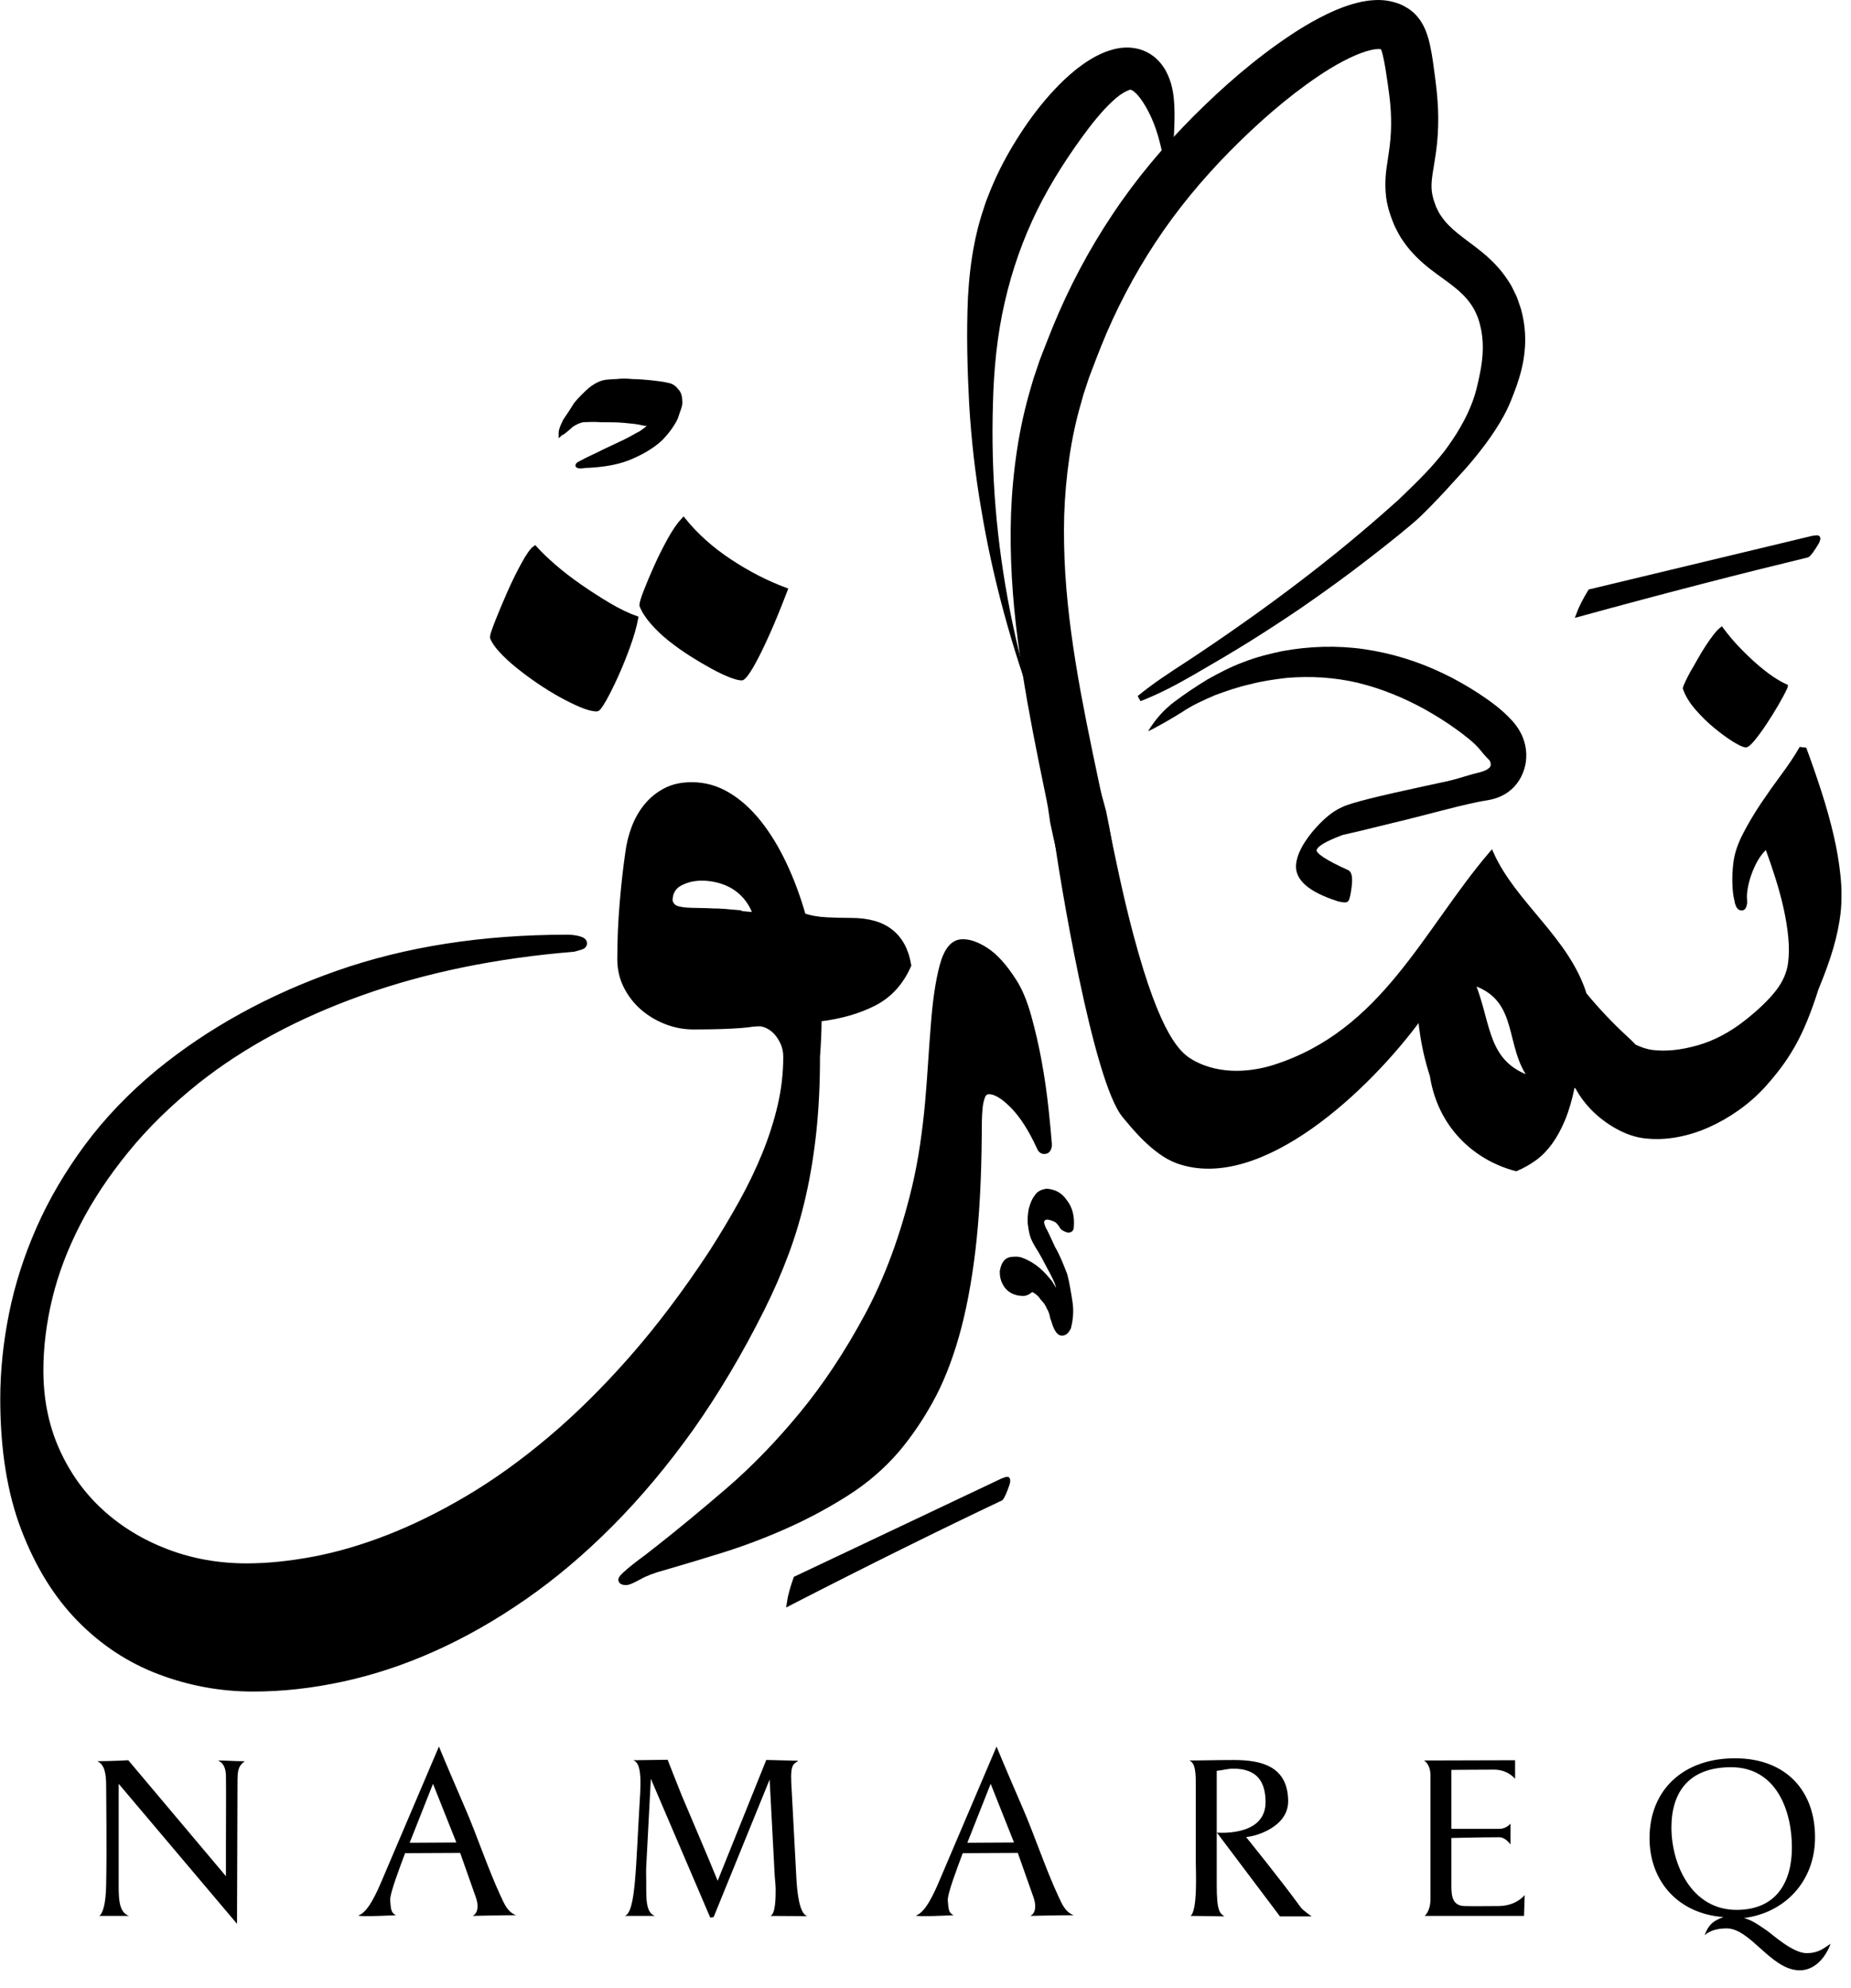 <svg width="68" height="73" viewBox="0 0 68 73" fill="none" xmlns="http://www.w3.org/2000/svg">
<g clip-path="url(#clip0_220_3403)">
<path d="M41.794 25.561C42.379 25.08 43.008 24.676 43.633 24.269C44.256 23.859 44.873 23.44 45.483 23.011C46.704 22.157 47.895 21.266 49.053 20.335C49.631 19.868 50.199 19.389 50.758 18.901L51.17 18.537C51.315 18.416 51.433 18.303 51.566 18.171C51.829 17.915 52.094 17.662 52.346 17.395C52.599 17.134 52.842 16.849 53.063 16.571C53.27 16.288 53.481 15.988 53.653 15.681C53.831 15.376 53.981 15.061 54.097 14.748C54.154 14.59 54.204 14.433 54.242 14.279L54.304 14.021L54.359 13.763C54.501 13.09 54.519 12.488 54.372 11.926C54.224 11.345 53.932 10.943 53.421 10.537C53.167 10.332 52.858 10.129 52.527 9.87C52.2 9.613 51.853 9.291 51.576 8.894C51.431 8.7 51.323 8.481 51.218 8.266C51.131 8.045 51.043 7.824 50.989 7.59C50.865 7.118 50.879 6.577 50.938 6.165C50.995 5.753 51.056 5.422 51.081 5.09C51.11 4.759 51.112 4.428 51.094 4.091C51.08 3.921 51.072 3.752 51.048 3.58C51.026 3.409 51.007 3.242 50.978 3.051C50.924 2.686 50.871 2.317 50.801 2.03C50.77 1.893 50.72 1.769 50.711 1.764C50.706 1.756 50.722 1.783 50.751 1.805C50.762 1.812 50.76 1.813 50.758 1.813C50.758 1.815 50.758 1.815 50.758 1.815C50.763 1.812 50.754 1.815 50.751 1.813C50.731 1.808 50.665 1.793 50.556 1.807C50.51 1.805 50.444 1.824 50.386 1.832C50.323 1.848 50.257 1.863 50.191 1.883C49.917 1.968 49.618 2.101 49.324 2.257C49.028 2.414 48.732 2.594 48.441 2.79C47.275 3.576 46.179 4.544 45.164 5.572C44.148 6.606 43.232 7.711 42.444 8.909C41.656 10.105 40.988 11.382 40.452 12.713L40.251 13.227L40.059 13.73C39.992 13.897 39.944 14.064 39.887 14.231L39.804 14.482L39.733 14.737C39.534 15.413 39.384 16.103 39.284 16.804C39.181 17.504 39.119 18.214 39.095 18.928C39.076 19.642 39.092 20.361 39.136 21.081C39.227 22.523 39.44 23.97 39.702 25.419C39.836 26.144 39.981 26.869 40.132 27.598L40.362 28.692C40.402 28.875 40.437 29.058 40.485 29.241C40.534 29.422 40.588 29.602 40.634 29.785C40.789 30.52 40.916 31.266 41.016 32.02C41.124 32.772 41.209 33.532 41.229 34.301L39.618 34.533C39.422 33.82 39.252 33.105 39.082 32.384C38.906 31.665 38.734 30.943 38.581 30.213L38.5 29.658C38.47 29.473 38.428 29.29 38.392 29.106L38.166 28.002C38.016 27.264 37.873 26.52 37.74 25.77C37.477 24.272 37.259 22.75 37.172 21.199C37.129 20.424 37.114 19.645 37.142 18.861C37.172 18.078 37.245 17.293 37.364 16.513C37.482 15.732 37.654 14.958 37.881 14.197L37.964 13.913L38.059 13.631C38.124 13.445 38.183 13.251 38.255 13.071L38.468 12.526L38.68 11.995C39.271 10.552 40.006 9.165 40.875 7.867C41.74 6.566 42.755 5.363 43.846 4.269C44.943 3.175 46.108 2.155 47.433 1.274C47.765 1.055 48.11 0.846 48.476 0.654C48.843 0.463 49.231 0.286 49.674 0.153C49.785 0.119 49.904 0.092 50.022 0.065C50.151 0.046 50.265 0.017 50.407 0.011C50.671 -0.014 50.987 -7.47456e-06 51.322 0.113C51.406 0.142 51.487 0.17 51.571 0.219L51.694 0.289C51.733 0.312 51.773 0.337 51.819 0.374C51.999 0.507 52.139 0.681 52.23 0.833C52.324 0.989 52.381 1.132 52.425 1.26C52.448 1.325 52.467 1.387 52.483 1.446C52.5 1.506 52.513 1.562 52.526 1.619C52.624 2.061 52.666 2.435 52.716 2.812C52.742 2.993 52.763 3.199 52.785 3.397C52.807 3.598 52.817 3.803 52.829 4.007C52.845 4.417 52.836 4.837 52.794 5.25C52.755 5.664 52.675 6.07 52.626 6.399C52.58 6.727 52.573 6.948 52.632 7.205C52.659 7.337 52.712 7.465 52.756 7.593C52.815 7.713 52.867 7.835 52.949 7.942C53.097 8.163 53.297 8.365 53.555 8.573C53.809 8.782 54.123 8.996 54.45 9.263C54.775 9.529 55.112 9.862 55.374 10.261C55.436 10.363 55.51 10.458 55.559 10.566L55.715 10.887C55.758 10.996 55.794 11.107 55.832 11.217C55.874 11.326 55.901 11.438 55.926 11.549C56.03 11.996 56.055 12.46 56.009 12.903C55.968 13.345 55.855 13.765 55.723 14.148L55.619 14.428L55.511 14.706C55.43 14.905 55.339 15.096 55.239 15.279C55.04 15.643 54.814 15.979 54.579 16.299C54.339 16.618 54.099 16.917 53.835 17.216L53.057 18.069C52.794 18.347 52.533 18.627 52.258 18.891C51.98 19.168 51.676 19.403 51.383 19.647C50.797 20.121 50.2 20.585 49.596 21.038C48.99 21.489 48.376 21.928 47.755 22.355C47.13 22.779 46.499 23.189 45.861 23.588C45.22 23.984 44.573 24.366 43.921 24.741C43.27 25.117 42.608 25.476 41.899 25.747L41.794 25.561Z" fill="black"/>
<path d="M42.177 26.854C42.43 26.435 42.754 26.061 43.142 25.772C43.529 25.481 43.933 25.211 44.351 24.956C44.776 24.716 45.215 24.487 45.679 24.315C46.141 24.134 46.624 24.011 47.112 23.91C48.094 23.73 49.114 23.696 50.117 23.84C51.122 23.987 52.093 24.286 53.004 24.724C53.461 24.939 53.898 25.19 54.321 25.465C54.731 25.737 55.169 26.041 55.57 26.486C55.768 26.712 55.95 26.994 56.032 27.372C56.074 27.558 56.083 27.77 56.056 27.977C56.031 28.153 55.971 28.354 55.88 28.53C55.789 28.71 55.657 28.877 55.509 29.004C55.361 29.133 55.199 29.219 55.042 29.281C54.886 29.341 54.727 29.376 54.59 29.397L54.429 29.424L54.264 29.456C53.362 29.647 52.449 29.909 51.534 30.132C51.076 30.241 50.617 30.35 50.152 30.445C49.691 30.547 49.217 30.609 48.694 30.502C49.075 30.13 49.508 29.927 49.953 29.764C50.395 29.594 50.842 29.438 51.289 29.287C52.19 28.99 53.088 28.723 54.017 28.452L54.197 28.403L54.382 28.357C54.475 28.331 54.545 28.304 54.607 28.271C54.73 28.201 54.771 28.142 54.766 28.069C54.766 28.027 54.751 27.992 54.73 27.934C54.701 27.905 54.679 27.881 54.641 27.843C54.572 27.773 54.475 27.662 54.37 27.53C54.148 27.262 53.815 27.008 53.448 26.745C53.09 26.489 52.715 26.257 52.331 26.042C51.563 25.619 50.736 25.282 49.886 25.075C49.034 24.875 48.143 24.818 47.256 24.896C46.813 24.948 46.368 25.012 45.934 25.126C45.493 25.223 45.064 25.371 44.634 25.53C44.216 25.712 43.791 25.898 43.413 26.159C43.216 26.278 43.02 26.4 42.815 26.515C42.605 26.626 42.406 26.752 42.177 26.854Z" fill="black"/>
<path d="M42.907 6.878C42.872 6.556 42.825 6.237 42.761 5.922C42.699 5.607 42.631 5.295 42.543 4.991C42.454 4.689 42.343 4.393 42.204 4.126C42.071 3.86 41.91 3.612 41.757 3.453C41.681 3.375 41.608 3.32 41.56 3.302C41.509 3.283 41.5 3.299 41.485 3.305C41.473 3.313 41.433 3.323 41.366 3.356C41.299 3.388 41.215 3.439 41.126 3.502C40.945 3.639 40.754 3.821 40.564 4.024C40.378 4.229 40.192 4.45 40.014 4.683C39.305 5.618 38.626 6.66 38.109 7.708C37.587 8.767 37.183 9.9 36.909 11.107C36.629 12.313 36.508 13.579 36.477 14.843C36.44 16.108 36.47 17.38 36.575 18.648C36.787 21.185 37.285 23.709 38.051 26.155C37.165 23.75 36.474 21.264 36.05 18.715C35.829 17.442 35.683 16.152 35.605 14.856C35.538 13.56 35.5 12.258 35.56 10.922C35.597 10.256 35.667 9.582 35.804 8.912C35.834 8.743 35.879 8.578 35.915 8.411C35.955 8.244 36.007 8.08 36.054 7.915L36.214 7.423C36.278 7.263 36.337 7.1 36.404 6.941C36.667 6.302 36.99 5.691 37.35 5.12C37.708 4.544 38.107 3.994 38.57 3.474C38.802 3.215 39.049 2.962 39.325 2.723C39.599 2.483 39.906 2.257 40.272 2.06C40.459 1.963 40.665 1.874 40.905 1.812C41.142 1.75 41.43 1.718 41.733 1.778C42.037 1.834 42.325 1.998 42.516 2.189C42.71 2.38 42.833 2.586 42.917 2.784C43.003 2.982 43.054 3.173 43.086 3.359C43.12 3.545 43.133 3.727 43.143 3.903C43.157 4.258 43.146 4.597 43.128 4.931C43.1 5.591 43.008 6.238 42.907 6.878Z" fill="black"/>
<path d="M24.113 20.792C23.962 21.126 23.834 21.431 23.728 21.703C23.621 21.977 23.569 22.152 23.569 22.23C23.647 22.43 23.78 22.64 23.971 22.858C24.16 23.076 24.378 23.283 24.623 23.477C24.868 23.672 25.128 23.855 25.401 24.029C25.675 24.202 25.934 24.355 26.179 24.488C26.424 24.622 26.642 24.725 26.831 24.799C27.02 24.872 27.16 24.907 27.249 24.907C27.283 24.907 27.342 24.851 27.424 24.74C27.509 24.628 27.617 24.447 27.75 24.196C27.884 23.945 28.043 23.614 28.227 23.2C28.412 22.788 28.62 22.274 28.856 21.66C28.164 21.404 27.482 21.053 26.805 20.606C26.13 20.16 25.565 19.651 25.107 19.084C24.951 19.251 24.782 19.494 24.604 19.812C24.428 20.132 24.262 20.458 24.113 20.792Z" fill="black"/>
<path d="M24.113 20.792C23.962 21.126 23.834 21.431 23.728 21.703C23.621 21.977 23.569 22.152 23.569 22.23C23.647 22.43 23.78 22.64 23.971 22.858C24.16 23.076 24.378 23.283 24.623 23.477C24.868 23.672 25.128 23.855 25.401 24.029C25.675 24.202 25.934 24.355 26.179 24.488C26.424 24.622 26.642 24.725 26.831 24.799C27.02 24.872 27.16 24.907 27.249 24.907C27.283 24.907 27.342 24.851 27.424 24.74C27.509 24.628 27.617 24.447 27.75 24.196C27.884 23.945 28.043 23.614 28.227 23.2C28.412 22.788 28.62 22.274 28.856 21.66C28.164 21.404 27.482 21.053 26.805 20.606C26.13 20.16 25.565 19.651 25.107 19.084C24.951 19.251 24.782 19.494 24.604 19.812C24.428 20.132 24.262 20.458 24.113 20.792Z" stroke="black" stroke-width="0.159" stroke-miterlimit="10"/>
<path d="M19.009 24.449C19.249 24.644 19.508 24.837 19.786 25.026C20.065 25.215 20.341 25.386 20.615 25.537C20.889 25.688 21.14 25.81 21.367 25.904C21.596 26 21.783 26.046 21.927 26.046C21.972 26.046 22.061 25.928 22.195 25.694C22.328 25.46 22.473 25.169 22.63 24.824C22.786 24.479 22.934 24.113 23.074 23.728C23.214 23.343 23.311 23 23.367 22.699C23.055 22.588 22.719 22.425 22.363 22.214C22.007 22.002 21.655 21.776 21.309 21.536C20.963 21.296 20.645 21.051 20.354 20.8C20.065 20.549 19.829 20.323 19.651 20.122C19.551 20.189 19.411 20.385 19.233 20.708C19.055 21.032 18.881 21.384 18.714 21.762C18.547 22.141 18.399 22.492 18.271 22.817C18.143 23.141 18.078 23.335 18.078 23.402C18.123 23.536 18.229 23.695 18.396 23.879C18.565 24.064 18.768 24.255 19.009 24.449Z" fill="black"/>
<path d="M19.009 24.449C19.249 24.644 19.508 24.837 19.786 25.026C20.065 25.215 20.341 25.386 20.615 25.537C20.889 25.688 21.14 25.81 21.367 25.904C21.596 26 21.783 26.046 21.927 26.046C21.972 26.046 22.061 25.928 22.195 25.694C22.328 25.46 22.473 25.169 22.63 24.824C22.786 24.479 22.934 24.113 23.074 23.728C23.214 23.343 23.311 23 23.367 22.699C23.055 22.588 22.719 22.425 22.363 22.214C22.007 22.002 21.655 21.776 21.309 21.536C20.963 21.296 20.645 21.051 20.354 20.8C20.065 20.549 19.829 20.323 19.651 20.122C19.551 20.189 19.411 20.385 19.233 20.708C19.055 21.032 18.881 21.384 18.714 21.762C18.547 22.141 18.399 22.492 18.271 22.817C18.143 23.141 18.078 23.335 18.078 23.402C18.123 23.536 18.229 23.695 18.396 23.879C18.565 24.064 18.768 24.255 19.009 24.449Z" stroke="black" stroke-width="0.159" stroke-miterlimit="10"/>
<path d="M32.971 53.248C33.423 52.71 33.833 52.109 34.202 51.442C34.571 50.776 34.886 49.989 35.147 49.08C35.408 48.17 35.61 47.116 35.754 45.913C35.898 44.711 35.975 43.298 35.987 41.675C35.987 41.53 35.988 41.364 35.991 41.178C35.995 40.994 36.004 40.825 36.02 40.672C36.036 40.52 36.066 40.389 36.107 40.28C36.149 40.17 36.214 40.113 36.303 40.105C36.537 40.087 36.83 40.256 37.181 40.609C37.533 40.962 37.862 41.474 38.17 42.145C38.212 42.254 38.283 42.304 38.383 42.297C38.45 42.292 38.498 42.26 38.527 42.201C38.555 42.142 38.568 42.08 38.563 42.013C38.539 41.69 38.498 41.255 38.439 40.706C38.38 40.157 38.299 39.589 38.193 39.004C38.086 38.419 37.957 37.856 37.805 37.313C37.652 36.771 37.474 36.346 37.272 36.036C36.928 35.492 36.583 35.107 36.236 34.881C35.889 34.655 35.581 34.553 35.314 34.573C34.991 34.596 34.754 34.892 34.601 35.457C34.449 36.022 34.339 36.761 34.273 37.673C34.239 38.1 34.205 38.551 34.175 39.023C34.145 39.507 34.106 40.001 34.062 40.509C34.016 41.016 33.955 41.531 33.877 42.058C33.8 42.584 33.701 43.098 33.583 43.599C33.158 45.377 32.578 46.947 31.843 48.312C31.108 49.677 30.307 50.884 29.441 51.934C28.575 52.983 27.684 53.904 26.764 54.697C25.845 55.487 24.985 56.2 24.181 56.831C24.054 56.93 23.913 57.041 23.753 57.165C23.583 57.289 23.427 57.408 23.286 57.52C23.144 57.631 23.025 57.733 22.931 57.824C22.837 57.914 22.791 57.976 22.794 58.01C22.801 58.099 22.882 58.137 23.038 58.126C23.105 58.121 23.256 58.053 23.493 57.924C23.728 57.793 24.022 57.682 24.374 57.588C25.008 57.405 25.718 57.192 26.499 56.949C27.28 56.706 28.061 56.411 28.84 56.066C29.619 55.721 30.37 55.32 31.091 54.864C31.81 54.41 32.436 53.87 32.971 53.248Z" fill="black"/>
<path d="M32.971 53.248C33.423 52.71 33.833 52.109 34.202 51.442C34.571 50.776 34.886 49.989 35.147 49.08C35.408 48.17 35.61 47.116 35.754 45.913C35.898 44.711 35.975 43.298 35.987 41.675C35.987 41.53 35.988 41.364 35.991 41.178C35.995 40.994 36.004 40.825 36.02 40.672C36.036 40.52 36.066 40.389 36.107 40.28C36.149 40.17 36.214 40.113 36.303 40.105C36.537 40.087 36.83 40.256 37.181 40.609C37.533 40.962 37.862 41.474 38.17 42.145C38.212 42.254 38.283 42.304 38.384 42.297C38.45 42.292 38.498 42.26 38.527 42.201C38.555 42.142 38.568 42.08 38.563 42.013C38.539 41.69 38.498 41.255 38.439 40.706C38.38 40.157 38.299 39.589 38.193 39.004C38.086 38.419 37.957 37.856 37.805 37.313C37.652 36.771 37.474 36.346 37.272 36.036C36.928 35.492 36.583 35.107 36.236 34.881C35.889 34.655 35.581 34.553 35.314 34.573C34.991 34.596 34.754 34.892 34.601 35.457C34.449 36.022 34.339 36.761 34.273 37.673C34.239 38.1 34.205 38.551 34.175 39.023C34.145 39.507 34.106 40.001 34.062 40.509C34.016 41.016 33.955 41.531 33.877 42.058C33.8 42.584 33.701 43.098 33.583 43.599C33.158 45.377 32.578 46.947 31.843 48.312C31.108 49.677 30.307 50.884 29.441 51.934C28.575 52.983 27.684 53.904 26.764 54.697C25.845 55.487 24.985 56.2 24.181 56.831C24.054 56.93 23.913 57.041 23.753 57.165C23.583 57.289 23.427 57.408 23.286 57.52C23.143 57.631 23.025 57.733 22.931 57.824C22.837 57.914 22.791 57.976 22.794 58.01C22.801 58.099 22.882 58.137 23.038 58.126C23.105 58.121 23.256 58.053 23.493 57.924C23.728 57.793 24.022 57.682 24.374 57.588C25.008 57.405 25.718 57.192 26.499 56.949C27.28 56.706 28.061 56.411 28.84 56.066C29.619 55.722 30.37 55.32 31.091 54.864C31.81 54.41 32.436 53.87 32.971 53.248Z" stroke="black" stroke-width="0.159" stroke-miterlimit="10"/>
<path d="M64.123 27.367C64.174 27.374 64.265 27.299 64.394 27.143C64.523 26.987 64.664 26.796 64.815 26.569C64.966 26.341 65.116 26.105 65.259 25.858C65.402 25.611 65.515 25.4 65.595 25.223L65.598 25.201C65.437 25.13 65.261 25.029 65.071 24.899C64.88 24.768 64.682 24.613 64.475 24.431C64.268 24.25 64.06 24.051 63.85 23.832C63.64 23.614 63.436 23.373 63.241 23.111C63.175 23.163 63.097 23.248 63.005 23.367C62.913 23.486 62.818 23.622 62.719 23.774C62.62 23.925 62.523 24.086 62.429 24.253C62.336 24.42 62.248 24.574 62.165 24.713C62.089 24.853 62.027 24.975 61.978 25.082C61.928 25.187 61.903 25.252 61.9 25.273C61.987 25.521 62.138 25.769 62.353 26.014C62.566 26.259 62.792 26.48 63.031 26.675C63.269 26.871 63.49 27.033 63.696 27.162C63.901 27.288 64.044 27.358 64.123 27.367Z" fill="black"/>
<path d="M64.123 27.367C64.174 27.374 64.265 27.299 64.394 27.143C64.523 26.987 64.664 26.796 64.815 26.569C64.966 26.341 65.116 26.105 65.259 25.858C65.402 25.611 65.515 25.4 65.595 25.223L65.598 25.201C65.437 25.13 65.261 25.029 65.071 24.899C64.88 24.768 64.682 24.613 64.475 24.431C64.268 24.25 64.06 24.051 63.85 23.832C63.64 23.614 63.436 23.373 63.241 23.111C63.175 23.163 63.097 23.248 63.005 23.367C62.913 23.486 62.818 23.622 62.719 23.774C62.62 23.925 62.523 24.086 62.429 24.253C62.336 24.42 62.248 24.574 62.165 24.713C62.089 24.853 62.027 24.975 61.978 25.082C61.928 25.187 61.903 25.252 61.9 25.273C61.987 25.521 62.138 25.769 62.353 26.014C62.566 26.259 62.792 26.48 63.031 26.675C63.269 26.871 63.49 27.033 63.696 27.162C63.901 27.288 64.044 27.358 64.123 27.367Z" stroke="black" stroke-width="0.159" stroke-miterlimit="10"/>
<path d="M67.534 32.161C67.485 31.683 67.4 31.189 67.283 30.684C67.165 30.176 67.02 29.659 66.85 29.13C66.68 28.6 66.495 28.069 66.298 27.531L66.158 27.514C65.988 27.806 65.776 28.125 65.52 28.471C65.256 28.824 65.002 29.184 64.755 29.551C64.509 29.919 64.291 30.288 64.1 30.657C63.909 31.026 63.794 31.372 63.756 31.697C63.723 31.974 63.712 32.234 63.723 32.479C63.733 32.724 63.755 32.906 63.788 33.022C63.801 33.112 63.822 33.189 63.85 33.251C63.879 33.315 63.915 33.349 63.963 33.354C64.011 33.359 64.044 33.345 64.063 33.306C64.084 33.268 64.097 33.227 64.103 33.179C64.108 33.139 64.106 33.084 64.1 33.011C64.094 32.938 64.095 32.858 64.105 32.77C64.141 32.462 64.227 32.155 64.364 31.846C64.499 31.538 64.661 31.299 64.847 31.129L64.938 31.164C65.07 31.523 65.194 31.891 65.312 32.266C65.43 32.64 65.528 33.009 65.608 33.372C65.687 33.734 65.743 34.083 65.775 34.418C65.807 34.754 65.805 35.064 65.77 35.349C65.725 35.719 65.574 36.074 65.317 36.411C65.059 36.748 64.679 37.116 64.179 37.514C63.6 37.973 63.002 38.29 62.384 38.465C61.765 38.64 61.208 38.697 60.715 38.638C60.496 38.613 60.273 38.539 60.044 38.43C59.933 38.312 59.81 38.193 59.675 38.072C59.175 37.612 58.687 37.095 58.212 36.521C57.895 35.503 57.248 34.671 56.575 33.862C55.902 33.052 55.204 32.265 54.789 31.334C52.333 34.21 50.834 37.903 46.81 39.182C46.099 39.408 44.857 39.61 43.776 38.99C43.318 38.727 42.567 38.124 41.562 34.353C40.718 31.191 40.505 28.831 40.074 28.835C39.941 28.837 39.669 29.387 39.607 29.445C39.376 29.656 38.772 30.514 38.788 30.631C38.988 32.155 40.229 39.713 41.315 40.989C41.582 41.302 42.379 42.333 43.263 42.648C46.287 43.728 50.264 39.976 52.172 37.358C52.252 38.261 52.441 38.99 52.608 39.5C52.748 40.408 53.136 41.164 53.682 41.743C54.226 42.322 54.927 42.726 55.697 42.929C55.931 42.829 56.153 42.704 56.367 42.553C56.578 42.401 56.772 42.206 56.947 41.967C57.122 41.727 57.279 41.441 57.419 41.105C57.559 40.77 57.676 40.37 57.771 39.909L57.873 39.849C57.897 39.877 57.922 39.903 57.946 39.93C58.094 40.202 58.277 40.453 58.499 40.684C58.768 40.96 59.074 41.193 59.416 41.382C59.758 41.571 60.093 41.686 60.421 41.724C60.796 41.768 61.18 41.756 61.572 41.687C61.965 41.617 62.35 41.5 62.727 41.333C63.104 41.166 63.468 40.959 63.818 40.712C64.168 40.466 64.49 40.184 64.782 39.866C64.983 39.642 65.174 39.413 65.352 39.177C65.53 38.942 65.7 38.684 65.861 38.403C66.021 38.121 66.171 37.811 66.311 37.471C66.451 37.132 66.591 36.741 66.731 36.302C66.965 35.737 67.146 35.236 67.273 34.798C67.4 34.361 67.489 33.933 67.539 33.515C67.583 33.093 67.583 32.64 67.534 32.161ZM54.137 36.171L54.215 36.133C55.893 36.752 55.342 38.444 56.26 39.61C54.564 39.055 54.722 37.669 54.137 36.171Z" fill="black"/>
<path d="M67.534 32.161C67.485 31.683 67.401 31.189 67.283 30.684C67.165 30.176 67.02 29.659 66.85 29.13C66.68 28.6 66.496 28.069 66.298 27.531L66.158 27.514C65.988 27.806 65.777 28.125 65.52 28.471C65.257 28.824 65.002 29.184 64.755 29.551C64.509 29.919 64.291 30.288 64.1 30.657C63.909 31.026 63.795 31.372 63.757 31.697C63.723 31.974 63.712 32.234 63.723 32.479C63.733 32.724 63.755 32.906 63.788 33.022C63.801 33.112 63.822 33.189 63.85 33.251C63.879 33.315 63.916 33.349 63.963 33.354C64.01 33.361 64.044 33.345 64.064 33.306C64.084 33.268 64.097 33.227 64.103 33.179C64.108 33.139 64.106 33.084 64.1 33.011C64.094 32.938 64.095 32.858 64.105 32.77C64.141 32.462 64.227 32.155 64.364 31.846C64.499 31.538 64.662 31.299 64.848 31.129L64.938 31.164C65.07 31.523 65.195 31.891 65.312 32.266C65.43 32.64 65.528 33.009 65.608 33.372C65.688 33.734 65.743 34.083 65.775 34.418C65.807 34.754 65.805 35.064 65.77 35.349C65.726 35.719 65.575 36.074 65.317 36.411C65.059 36.748 64.679 37.116 64.18 37.514C63.601 37.973 63.003 38.29 62.384 38.465C61.765 38.64 61.209 38.697 60.715 38.638C60.496 38.613 60.273 38.539 60.044 38.43C59.933 38.312 59.81 38.193 59.675 38.072C59.176 37.612 58.687 37.095 58.212 36.521C57.895 35.503 57.248 34.671 56.575 33.862C55.902 33.052 55.204 32.265 54.789 31.334C52.333 34.21 50.835 37.903 46.811 39.182C46.1 39.408 44.857 39.61 43.776 38.99C43.318 38.727 42.567 38.124 41.562 34.353C40.719 31.191 40.506 28.831 40.075 28.835C39.941 28.837 39.669 29.387 39.607 29.445C39.376 29.656 38.772 30.514 38.788 30.631C38.988 32.155 40.229 39.713 41.315 40.989C41.582 41.302 42.379 42.333 43.264 42.648C46.287 43.728 50.264 39.976 52.172 37.358C52.252 38.261 52.441 38.99 52.608 39.5C52.748 40.408 53.136 41.164 53.682 41.743C54.226 42.322 54.927 42.726 55.697 42.929C55.931 42.829 56.154 42.704 56.367 42.553C56.578 42.401 56.772 42.206 56.947 41.967C57.122 41.727 57.28 41.441 57.42 41.105C57.56 40.77 57.676 40.37 57.771 39.909L57.873 39.849C57.897 39.877 57.922 39.903 57.946 39.93C58.094 40.202 58.277 40.453 58.5 40.684C58.769 40.96 59.074 41.193 59.416 41.382C59.758 41.571 60.093 41.686 60.421 41.724C60.797 41.768 61.18 41.756 61.573 41.687C61.966 41.617 62.35 41.5 62.727 41.333C63.105 41.166 63.469 40.959 63.819 40.712C64.169 40.466 64.49 40.184 64.782 39.866C64.984 39.642 65.174 39.413 65.352 39.177C65.53 38.942 65.7 38.684 65.861 38.403C66.022 38.121 66.171 37.811 66.311 37.471C66.451 37.132 66.591 36.741 66.731 36.302C66.965 35.737 67.146 35.236 67.273 34.798C67.401 34.361 67.49 33.933 67.539 33.515C67.584 33.093 67.584 32.64 67.534 32.161Z" stroke="black" stroke-width="0.159" stroke-miterlimit="10"/>
<path d="M54.137 36.171L54.215 36.133C55.893 36.752 55.342 38.444 56.26 39.61C54.565 39.055 54.722 37.67 54.137 36.171Z" stroke="black" stroke-width="0.159" stroke-miterlimit="10"/>
<path d="M28.006 48.072C28.337 47.412 28.632 46.739 28.888 46.053C29.145 45.368 29.358 44.649 29.529 43.897C29.699 43.144 29.828 42.349 29.915 41.514C30.003 40.679 30.046 39.774 30.046 38.804C30.065 38.541 30.079 38.298 30.088 38.075C30.098 37.851 30.103 37.638 30.103 37.434C30.89 37.337 31.565 37.143 32.129 36.85C32.692 36.559 33.115 36.092 33.397 35.451C33.309 34.907 33.092 34.493 32.742 34.212C32.392 33.93 31.902 33.789 31.269 33.789C31.006 33.789 30.712 33.781 30.388 33.766C30.061 33.752 29.774 33.701 29.521 33.614C29.327 32.934 29.091 32.301 28.814 31.719C28.538 31.136 28.226 30.628 27.882 30.195C27.537 29.763 27.159 29.422 26.745 29.176C26.332 28.928 25.888 28.804 25.411 28.804C25.042 28.804 24.72 28.874 24.448 29.015C24.176 29.157 23.943 29.343 23.748 29.577C23.555 29.811 23.399 30.079 23.282 30.386C23.166 30.692 23.088 31.011 23.049 31.341C22.971 31.866 22.902 32.47 22.845 33.156C22.786 33.841 22.758 34.528 22.758 35.218C22.758 35.587 22.835 35.925 22.991 36.232C23.147 36.537 23.351 36.8 23.604 37.019C23.857 37.237 24.146 37.41 24.471 37.536C24.797 37.662 25.129 37.725 25.47 37.725C25.858 37.725 26.196 37.721 26.483 37.711C26.769 37.701 27.008 37.689 27.197 37.674C27.386 37.66 27.539 37.642 27.657 37.623C27.763 37.614 27.841 37.609 27.89 37.609C27.987 37.609 28.094 37.638 28.212 37.697C28.328 37.755 28.433 37.838 28.525 37.945C28.617 38.051 28.695 38.178 28.759 38.323C28.822 38.47 28.854 38.629 28.854 38.804C28.854 39.407 28.786 40.001 28.651 40.59C28.514 41.178 28.325 41.77 28.083 42.368C27.84 42.966 27.552 43.566 27.216 44.169C26.88 44.772 26.515 45.384 26.115 46.006C25.163 47.453 24.189 48.743 23.193 49.876C22.198 51.008 21.194 51.999 20.184 52.848C19.174 53.699 18.17 54.417 17.175 55.005C16.179 55.594 15.207 56.071 14.259 56.441C13.311 56.81 12.398 57.078 11.519 57.243C10.639 57.409 9.82 57.491 9.063 57.491C8.023 57.491 7.044 57.316 6.127 56.966C5.209 56.617 4.407 56.128 3.722 55.502C3.036 54.875 2.497 54.121 2.104 53.243C1.711 52.363 1.514 51.39 1.514 50.321C1.514 49.465 1.624 48.584 1.842 47.676C2.059 46.768 2.403 45.859 2.869 44.95C3.335 44.041 3.93 43.143 4.655 42.254C5.379 41.364 6.246 40.517 7.257 39.71C8.929 38.389 10.935 37.31 13.278 36.475C15.619 35.64 18.22 35.106 21.076 34.872C21.154 34.853 21.242 34.829 21.339 34.799C21.436 34.77 21.485 34.716 21.485 34.638C21.485 34.56 21.42 34.501 21.288 34.463C21.157 34.425 21.008 34.404 20.844 34.404C17.725 34.404 14.911 34.843 12.405 35.723C9.898 36.602 7.696 37.814 5.802 39.359C4.783 40.205 3.909 41.115 3.186 42.091C2.462 43.068 1.872 44.073 1.415 45.109C0.959 46.144 0.623 47.191 0.41 48.25C0.197 49.309 0.089 50.35 0.089 51.369C0.089 53.225 0.346 54.824 0.862 56.165C1.377 57.506 2.061 58.611 2.917 59.481C3.773 60.351 4.754 60.995 5.861 61.412C6.968 61.83 8.115 62.039 9.301 62.039C10.37 62.039 11.466 61.918 12.588 61.675C13.71 61.431 14.83 61.06 15.947 60.559C17.065 60.059 18.169 59.43 19.263 58.672C20.356 57.913 21.418 57.017 22.447 55.982C23.478 54.946 24.461 53.774 25.399 52.462C26.327 51.148 27.2 49.685 28.006 48.072ZM26.594 33.455C26.433 33.443 26.289 33.44 26.2 33.44C26.131 33.435 26.047 33.432 25.958 33.429C25.88 33.426 25.854 33.428 25.729 33.424C25.282 33.418 25.183 33.407 25.11 33.397C24.848 33.362 24.782 33.311 24.739 33.272C24.66 33.2 24.631 33.095 24.631 33.095C24.627 33.011 24.633 32.849 24.728 32.69C24.844 32.499 25.024 32.425 25.182 32.363C25.258 32.333 25.598 32.211 26.096 32.282C26.314 32.314 26.868 32.402 27.315 32.871C27.555 33.122 27.674 33.389 27.731 33.555C27.73 33.556 26.86 33.474 26.594 33.455Z" fill="black"/>
<path d="M28.006 48.072C28.337 47.412 28.631 46.739 28.887 46.053C29.145 45.368 29.358 44.649 29.528 43.897C29.699 43.144 29.827 42.349 29.915 41.514C30.002 40.679 30.045 39.774 30.045 38.804C30.064 38.541 30.079 38.298 30.088 38.075C30.098 37.851 30.103 37.638 30.103 37.434C30.89 37.337 31.564 37.143 32.129 36.85C32.692 36.559 33.115 36.092 33.397 35.451C33.309 34.907 33.091 34.493 32.741 34.212C32.392 33.93 31.902 33.788 31.268 33.788C31.006 33.788 30.712 33.781 30.387 33.766C30.061 33.752 29.773 33.701 29.52 33.614C29.326 32.934 29.091 32.301 28.814 31.719C28.538 31.135 28.226 30.628 27.882 30.195C27.537 29.763 27.159 29.422 26.745 29.176C26.331 28.928 25.888 28.804 25.41 28.804C25.041 28.804 24.72 28.874 24.448 29.015C24.176 29.157 23.942 29.343 23.748 29.577C23.554 29.811 23.398 30.079 23.282 30.386C23.166 30.692 23.088 31.011 23.048 31.341C22.971 31.866 22.902 32.47 22.845 33.156C22.786 33.841 22.757 34.528 22.757 35.218C22.757 35.587 22.835 35.925 22.991 36.232C23.147 36.537 23.351 36.8 23.604 37.019C23.856 37.237 24.146 37.41 24.47 37.536C24.797 37.662 25.129 37.725 25.469 37.725C25.857 37.725 26.196 37.72 26.483 37.711C26.769 37.701 27.007 37.689 27.197 37.674C27.386 37.66 27.539 37.642 27.656 37.623C27.763 37.614 27.841 37.609 27.89 37.609C27.987 37.609 28.094 37.638 28.211 37.697C28.328 37.755 28.433 37.838 28.525 37.945C28.617 38.051 28.695 38.178 28.759 38.323C28.822 38.47 28.854 38.629 28.854 38.804C28.854 39.406 28.786 40.001 28.65 40.59C28.514 41.178 28.324 41.77 28.083 42.368C27.839 42.966 27.551 43.566 27.216 44.169C26.88 44.771 26.514 45.384 26.115 46.006C25.162 47.453 24.189 48.743 23.193 49.876C22.198 51.008 21.194 51.999 20.184 52.848C19.174 53.699 18.17 54.417 17.174 55.005C16.179 55.594 15.207 56.071 14.259 56.441C13.311 56.81 12.398 57.078 11.518 57.243C10.639 57.408 9.82 57.491 9.063 57.491C8.022 57.491 7.044 57.316 6.126 56.966C5.209 56.616 4.407 56.128 3.721 55.501C3.036 54.875 2.497 54.121 2.104 53.243C1.711 52.363 1.514 51.39 1.514 50.321C1.514 49.465 1.623 48.584 1.841 47.676C2.059 46.768 2.403 45.859 2.869 44.95C3.335 44.041 3.93 43.143 4.655 42.254C5.379 41.364 6.246 40.517 7.257 39.71C8.929 38.388 10.935 37.31 13.277 36.475C15.619 35.64 18.219 35.105 21.076 34.872C21.154 34.853 21.241 34.829 21.339 34.798C21.436 34.77 21.485 34.716 21.485 34.638C21.485 34.56 21.42 34.501 21.288 34.463C21.157 34.425 21.008 34.404 20.844 34.404C17.725 34.404 14.911 34.843 12.404 35.723C9.898 36.602 7.696 37.814 5.802 39.359C4.782 40.205 3.909 41.115 3.185 42.091C2.462 43.068 1.872 44.073 1.415 45.109C0.959 46.144 0.623 47.191 0.41 48.25C0.197 49.309 0.089 50.349 0.089 51.369C0.089 53.225 0.346 54.824 0.862 56.165C1.377 57.505 2.061 58.611 2.917 59.481C3.772 60.351 4.754 60.995 5.861 61.412C6.968 61.83 8.115 62.039 9.301 62.039C10.37 62.039 11.466 61.918 12.587 61.674C13.71 61.431 14.83 61.06 15.947 60.559C17.065 60.058 18.169 59.43 19.263 58.671C20.356 57.913 21.418 57.017 22.447 55.982C23.478 54.946 24.461 53.774 25.399 52.462C26.327 51.148 27.2 49.685 28.006 48.072Z" stroke="black" stroke-width="0.159" stroke-miterlimit="10"/>
<path d="M26.594 33.455C26.433 33.443 26.288 33.44 26.199 33.44C26.131 33.435 26.047 33.432 25.958 33.429C25.88 33.426 25.854 33.428 25.729 33.424C25.282 33.418 25.183 33.407 25.11 33.397C24.848 33.362 24.782 33.311 24.739 33.272C24.66 33.2 24.631 33.095 24.631 33.095C24.626 33.011 24.633 32.849 24.728 32.689C24.844 32.499 25.024 32.425 25.181 32.363C25.258 32.333 25.598 32.211 26.096 32.282C26.314 32.314 26.867 32.401 27.314 32.871C27.555 33.122 27.674 33.389 27.731 33.555C27.73 33.556 26.86 33.474 26.594 33.455Z" stroke="black" stroke-width="0.159" stroke-miterlimit="10"/>
<path d="M66.753 19.908C66.797 19.814 66.802 19.764 66.788 19.747C66.773 19.73 66.707 19.737 66.589 19.756C63.75 20.44 61.031 21.089 58.413 21.718C58.227 22.026 58.079 22.305 57.981 22.573C61.206 21.688 64.017 20.967 66.396 20.393C66.468 20.353 66.587 20.186 66.753 19.908Z" fill="black"/>
<path d="M66.753 19.908C66.797 19.814 66.802 19.764 66.788 19.747C66.773 19.73 66.707 19.737 66.589 19.756C63.75 20.44 61.031 21.089 58.413 21.718C58.227 22.026 58.079 22.305 57.981 22.573C61.206 21.688 64.017 20.967 66.396 20.393C66.468 20.353 66.587 20.186 66.753 19.908Z" stroke="black" stroke-width="0.159" stroke-miterlimit="10"/>
<path d="M36.826 54.367C34.188 55.619 31.66 56.812 29.227 57.964C29.109 58.302 29.02 58.608 28.979 58.891C31.954 57.362 34.557 56.08 36.769 55.031C36.83 54.977 36.912 54.787 37.017 54.482C37.041 54.382 37.036 54.332 37.019 54.316C37.001 54.302 36.938 54.324 36.826 54.367Z" fill="black"/>
<path d="M36.826 54.367C34.188 55.619 31.66 56.812 29.227 57.964C29.109 58.302 29.02 58.608 28.979 58.891C31.954 57.362 34.557 56.08 36.769 55.031C36.83 54.977 36.912 54.787 37.017 54.482C37.041 54.382 37.036 54.332 37.019 54.316C37.001 54.302 36.938 54.324 36.826 54.367Z" stroke="black" stroke-width="0.159" stroke-miterlimit="10"/>
<path d="M20.995 15.611C21.128 15.518 21.287 15.448 21.419 15.425C21.578 15.425 21.789 15.402 22.08 15.425C22.371 15.425 22.663 15.425 22.927 15.449C23.191 15.473 23.429 15.495 23.614 15.543C23.825 15.567 23.905 15.613 23.852 15.659C23.825 15.705 23.72 15.775 23.561 15.893C23.377 15.987 23.191 16.103 22.953 16.219C22.715 16.335 22.451 16.453 22.16 16.593C21.896 16.733 21.605 16.849 21.314 17.013C21.209 17.059 21.209 17.107 21.234 17.107C21.287 17.13 21.366 17.13 21.473 17.107C22.212 17.083 22.794 16.967 23.245 16.757C23.72 16.547 24.064 16.313 24.302 16.079C24.541 15.823 24.725 15.565 24.83 15.332C24.91 15.075 24.989 14.912 24.989 14.794C24.989 14.608 24.962 14.444 24.857 14.35C24.778 14.234 24.673 14.164 24.541 14.14C24.356 14.094 24.145 14.07 23.933 14.046C23.695 14.023 23.458 14 23.246 14C23.008 13.976 22.823 13.976 22.639 14C22.454 14 22.322 14.024 22.268 14.024C22.084 14.048 21.897 14.14 21.686 14.304C21.501 14.468 21.315 14.654 21.158 14.842C21.026 15.052 20.894 15.261 20.762 15.449C20.657 15.659 20.603 15.799 20.603 15.893C20.603 15.917 20.603 15.917 20.603 15.917C20.63 15.893 20.63 15.893 20.655 15.893C20.757 15.821 20.863 15.729 20.995 15.611Z" fill="black"/>
<path d="M20.995 15.611C21.128 15.518 21.287 15.448 21.419 15.425C21.578 15.425 21.789 15.402 22.08 15.425C22.371 15.425 22.663 15.425 22.927 15.449C23.191 15.473 23.429 15.495 23.614 15.543C23.825 15.567 23.905 15.613 23.852 15.659C23.825 15.705 23.72 15.775 23.561 15.893C23.377 15.987 23.191 16.103 22.953 16.219C22.715 16.335 22.451 16.453 22.16 16.593C21.896 16.733 21.605 16.849 21.314 17.013C21.209 17.059 21.209 17.107 21.234 17.107C21.287 17.13 21.366 17.13 21.473 17.107C22.212 17.083 22.794 16.967 23.245 16.757C23.72 16.547 24.064 16.313 24.302 16.079C24.541 15.823 24.725 15.565 24.83 15.332C24.91 15.075 24.989 14.912 24.989 14.794C24.989 14.608 24.962 14.444 24.857 14.35C24.778 14.234 24.673 14.164 24.541 14.14C24.356 14.094 24.145 14.07 23.933 14.046C23.695 14.023 23.458 14 23.246 14C23.008 13.976 22.823 13.976 22.639 14C22.454 14 22.322 14.024 22.268 14.024C22.084 14.048 21.897 14.14 21.686 14.304C21.501 14.468 21.315 14.654 21.158 14.842C21.026 15.052 20.894 15.261 20.762 15.449C20.657 15.659 20.603 15.799 20.603 15.893C20.603 15.917 20.603 15.917 20.603 15.917C20.63 15.893 20.63 15.893 20.655 15.893C20.757 15.821 20.863 15.729 20.995 15.611Z" stroke="black" stroke-width="0.159" stroke-miterlimit="10"/>
<path d="M38.45 43.731C38.291 43.758 38.159 43.811 38.08 43.943C37.974 44.075 37.92 44.234 37.868 44.418C37.841 44.577 37.815 44.789 37.841 44.973C37.868 45.158 37.893 45.317 37.946 45.449C37.998 45.581 38.105 45.766 38.21 45.925C38.315 46.109 38.421 46.295 38.526 46.507C38.631 46.691 38.738 46.903 38.818 47.089C38.897 47.3 38.922 47.512 38.922 47.697C38.818 47.485 38.711 47.3 38.579 47.089C38.447 46.93 38.315 46.772 38.129 46.613C37.97 46.481 37.758 46.349 37.547 46.27C37.415 46.217 37.283 46.217 37.123 46.243C36.965 46.27 36.859 46.402 36.807 46.693C36.807 46.852 36.834 47.036 36.966 47.221C37.098 47.405 37.31 47.512 37.601 47.512C37.653 47.512 37.733 47.485 37.812 47.432C37.839 47.405 37.892 47.38 37.917 47.353C38.076 47.432 38.208 47.537 38.288 47.669C38.393 47.774 38.472 47.881 38.526 48.013C38.606 48.145 38.631 48.252 38.658 48.384C38.711 48.516 38.738 48.648 38.791 48.754C38.87 48.913 38.95 48.993 39.054 48.966C39.16 48.939 39.214 48.861 39.266 48.754C39.346 48.438 39.371 48.12 39.319 47.803C39.266 47.459 39.214 47.141 39.134 46.825C39.002 46.481 38.87 46.138 38.684 45.82C38.525 45.476 38.42 45.237 38.34 45.105C38.288 44.973 38.261 44.894 38.288 44.814C38.34 44.735 38.393 44.709 38.472 44.709C38.552 44.709 38.631 44.736 38.763 44.789C38.868 44.841 38.948 44.948 39.027 45.08C39.08 45.133 39.16 45.16 39.239 45.185C39.344 45.185 39.371 45.133 39.371 45.026C39.398 44.682 39.319 44.364 39.132 44.127C38.953 43.863 38.741 43.758 38.45 43.731Z" fill="black"/>
<path d="M38.45 43.731C38.291 43.758 38.159 43.811 38.08 43.943C37.974 44.075 37.92 44.234 37.868 44.418C37.841 44.577 37.815 44.789 37.841 44.973C37.868 45.158 37.893 45.317 37.946 45.449C37.998 45.581 38.105 45.766 38.21 45.925C38.315 46.109 38.421 46.295 38.526 46.507C38.631 46.691 38.738 46.903 38.818 47.089C38.897 47.3 38.922 47.512 38.922 47.697C38.818 47.485 38.711 47.3 38.579 47.089C38.447 46.93 38.315 46.772 38.129 46.613C37.97 46.481 37.758 46.349 37.547 46.27C37.415 46.217 37.283 46.217 37.123 46.243C36.965 46.27 36.859 46.402 36.807 46.693C36.807 46.852 36.834 47.036 36.966 47.221C37.098 47.405 37.31 47.512 37.601 47.512C37.653 47.512 37.733 47.485 37.812 47.432C37.839 47.405 37.892 47.38 37.917 47.353C38.076 47.432 38.208 47.537 38.288 47.669C38.393 47.774 38.472 47.881 38.526 48.013C38.606 48.145 38.631 48.252 38.658 48.384C38.711 48.516 38.738 48.648 38.791 48.754C38.87 48.913 38.95 48.993 39.054 48.966C39.16 48.939 39.214 48.861 39.266 48.754C39.346 48.438 39.371 48.12 39.319 47.803C39.266 47.459 39.214 47.141 39.134 46.825C39.002 46.481 38.87 46.138 38.684 45.82C38.525 45.476 38.42 45.237 38.34 45.105C38.288 44.973 38.261 44.894 38.288 44.814C38.34 44.735 38.393 44.709 38.472 44.709C38.552 44.709 38.631 44.736 38.763 44.789C38.868 44.841 38.948 44.948 39.027 45.08C39.08 45.133 39.16 45.16 39.239 45.185C39.344 45.185 39.371 45.133 39.371 45.026C39.398 44.682 39.319 44.364 39.132 44.127C38.953 43.863 38.741 43.758 38.45 43.731Z" stroke="black" stroke-width="0.159" stroke-miterlimit="10"/>
<path d="M49.165 33.02C49.338 33.063 49.448 33.076 49.475 33.036C49.505 32.976 49.545 32.829 49.577 32.554C49.612 32.258 49.588 32.083 49.505 32.031C48.661 31.651 48.269 31.388 48.288 31.22C48.311 31.029 48.646 30.833 49.298 30.588C50.245 30.374 51.234 30.124 52.26 29.833C53.254 29.55 54.197 29.252 55.088 28.948C55.11 28.859 55.148 28.734 55.214 28.589C55.269 28.466 55.314 28.398 55.285 28.361C55.236 28.299 55.042 28.382 54.993 28.392C54.103 28.565 53.213 28.759 52.321 28.953C50.652 29.313 49.644 29.558 49.337 29.713C48.985 29.865 48.637 30.167 48.274 30.596C47.908 31.046 47.732 31.412 47.694 31.73C47.632 32.257 48.115 32.68 49.165 33.02Z" fill="black"/>
<path d="M49.165 33.02C49.338 33.063 49.448 33.076 49.475 33.036C49.505 32.976 49.543 32.829 49.577 32.554C49.612 32.258 49.588 32.083 49.505 32.031C48.661 31.651 48.269 31.388 48.288 31.22C48.311 31.029 48.646 30.833 49.298 30.588C50.245 30.374 51.234 30.124 52.26 29.833C53.254 29.55 54.197 29.252 55.088 28.948C55.11 28.859 55.148 28.734 55.214 28.589C55.269 28.466 55.314 28.398 55.285 28.361C55.236 28.299 55.042 28.382 54.993 28.392C54.103 28.565 53.213 28.759 52.321 28.953C50.652 29.313 49.644 29.558 49.337 29.713C48.985 29.865 48.637 30.167 48.274 30.596C47.908 31.046 47.732 31.412 47.694 31.73C47.632 32.257 48.115 32.68 49.165 33.02Z" stroke="black" stroke-width="0.159" stroke-miterlimit="10"/>
<path d="M8.724 65.489L8.707 70.648L4.36 65.506V69.023C4.36 69.642 4.333 70.216 4.74 70.357C4.74 70.357 3.954 70.357 3.644 70.357C3.759 70.295 3.891 69.96 3.9 69.209C3.927 67.919 3.9 65.983 3.9 65.578C3.9 65.101 3.83 64.792 3.573 64.676C4.094 64.676 4.713 64.641 4.713 64.641L8.3 68.899V67.751C8.3 67.238 8.309 65.675 8.3 65.198C8.29 64.959 8.23 64.748 8.009 64.65C8.371 64.65 8.538 64.677 8.99 64.677C8.751 64.862 8.724 64.994 8.724 65.489Z" fill="black"/>
<path d="M17.364 70.357C17.585 70.243 17.576 69.933 17.479 69.669L16.905 68.043L14.882 68.053C14.695 68.557 14.315 69.537 14.334 69.793C14.361 70.163 14.379 70.243 14.546 70.332C14.546 70.332 13.186 70.403 13.167 70.341C13.52 70.227 13.838 69.511 14.05 69.007L16.125 64.138C16.337 64.66 16.886 65.932 17.08 66.382C17.512 67.372 17.927 68.627 18.387 69.616C18.537 69.944 18.653 70.217 18.961 70.332C18.46 70.33 17.364 70.357 17.364 70.357ZM15.907 65.506L15.05 67.671L16.765 67.661L15.907 65.506Z" fill="black"/>
<path d="M28.301 70.358C28.495 70.287 28.495 69.669 28.495 69.368C28.495 69.262 28.468 68.971 28.46 68.874L28.274 65.349L26.216 70.402L26.092 70.419L23.91 65.322L23.741 68.538C23.731 68.67 23.741 69.025 23.741 69.157C23.741 69.731 23.723 70.235 24.059 70.358C24.059 70.358 23.574 70.358 22.955 70.358C23.361 70.206 23.353 68.546 23.502 66.135C23.555 65.339 23.555 64.738 23.264 64.641L24.527 64.624C24.527 64.624 24.907 65.595 25.048 65.941C25.508 67.036 25.914 67.964 26.365 69.067L28.15 64.631L29.325 64.659C29.184 64.782 29.034 64.738 29.069 65.454L29.256 68.971C29.282 69.421 29.352 70.287 29.661 70.367L28.301 70.358Z" fill="black"/>
<path d="M37.851 70.357C38.072 70.243 38.062 69.933 37.965 69.669L37.391 68.043L35.368 68.053C35.182 68.557 34.802 69.537 34.819 69.793C34.846 70.163 34.864 70.243 35.031 70.332C35.031 70.332 33.671 70.403 33.652 70.341C34.005 70.227 34.323 69.511 34.535 69.007L36.61 64.138C36.822 64.66 37.37 65.932 37.565 66.382C37.997 67.372 38.412 68.627 38.872 69.616C39.023 69.944 39.138 70.217 39.446 70.332C38.947 70.33 37.851 70.357 37.851 70.357ZM36.394 65.506L35.537 67.671L37.251 67.661L36.394 65.506Z" fill="black"/>
<path d="M47.022 70.375L44.699 67.291V69.234C44.699 70.189 44.813 70.259 44.982 70.375C44.982 70.375 44.072 70.357 43.736 70.357C44.002 70.163 43.93 68.705 43.93 68.396V65.605C43.93 65.155 43.93 64.748 43.692 64.65C44.221 64.65 44.664 64.633 45.335 64.633C46.342 64.633 47.306 64.862 47.323 66.126C47.34 67.081 46.157 67.434 45.777 67.461C45.777 67.461 47.094 69.087 47.783 70.041C47.862 70.155 48.188 70.376 48.188 70.376H47.022V70.375ZM45.308 64.95C45.096 64.95 44.91 65.011 44.699 65.029C44.699 65.029 44.699 66.911 44.699 67.3C45.026 67.318 46.493 67.353 46.493 66.177C46.491 65.436 46.183 64.95 45.308 64.95Z" fill="black"/>
<path d="M55.988 70.357H52.339C52.339 70.357 52.551 70.189 52.551 69.739C52.551 68.21 52.551 66.823 52.551 65.198C52.551 64.773 52.312 64.65 52.312 64.65L55.66 64.641V65.322C55.66 65.322 55.395 64.986 54.892 64.986C54.424 64.986 53.319 64.996 53.319 64.996V67.16C53.319 67.16 54.415 67.16 55.086 67.16C55.342 67.16 55.492 66.966 55.492 66.966V67.735C55.492 67.735 55.306 67.469 55.086 67.469C54.415 67.469 53.319 67.496 53.319 67.496C53.319 67.496 53.319 68.574 53.319 69.263C53.319 69.661 53.371 69.988 53.814 69.996C54.202 70.006 54.556 69.996 55.014 69.996C55.703 70.006 56.013 69.591 56.013 69.591L55.988 70.357Z" fill="black"/>
<path d="M66.06 72.354C65.043 72.301 64.293 70.816 63.435 70.816C63.065 70.816 62.809 70.905 62.623 71.064C62.746 70.746 62.869 70.559 63.311 70.4C61.641 70.276 60.599 69.075 60.599 67.502C60.599 65.718 61.854 64.569 63.736 64.569C65.662 64.569 66.704 65.824 66.678 67.52C66.661 69.083 65.582 70.241 64.072 70.435C64.355 70.524 64.487 70.604 64.919 70.903C65.131 71.052 65.864 71.725 66.368 71.725C66.748 71.725 66.934 71.601 67.251 71.38C67.067 71.886 66.651 72.389 66.06 72.354ZM63.594 64.897C62.083 64.897 61.403 65.772 61.403 67.114C61.403 68.439 62.128 70.136 63.796 70.136C65.272 70.136 65.829 69.094 65.829 67.847C65.831 66.505 65.264 64.897 63.594 64.897Z" fill="black"/>
</g>
<defs>
<clipPath id="clip0_220_3403">
<rect width="67.65" height="72.355" fill="white"/>
</clipPath>
</defs>
</svg>
